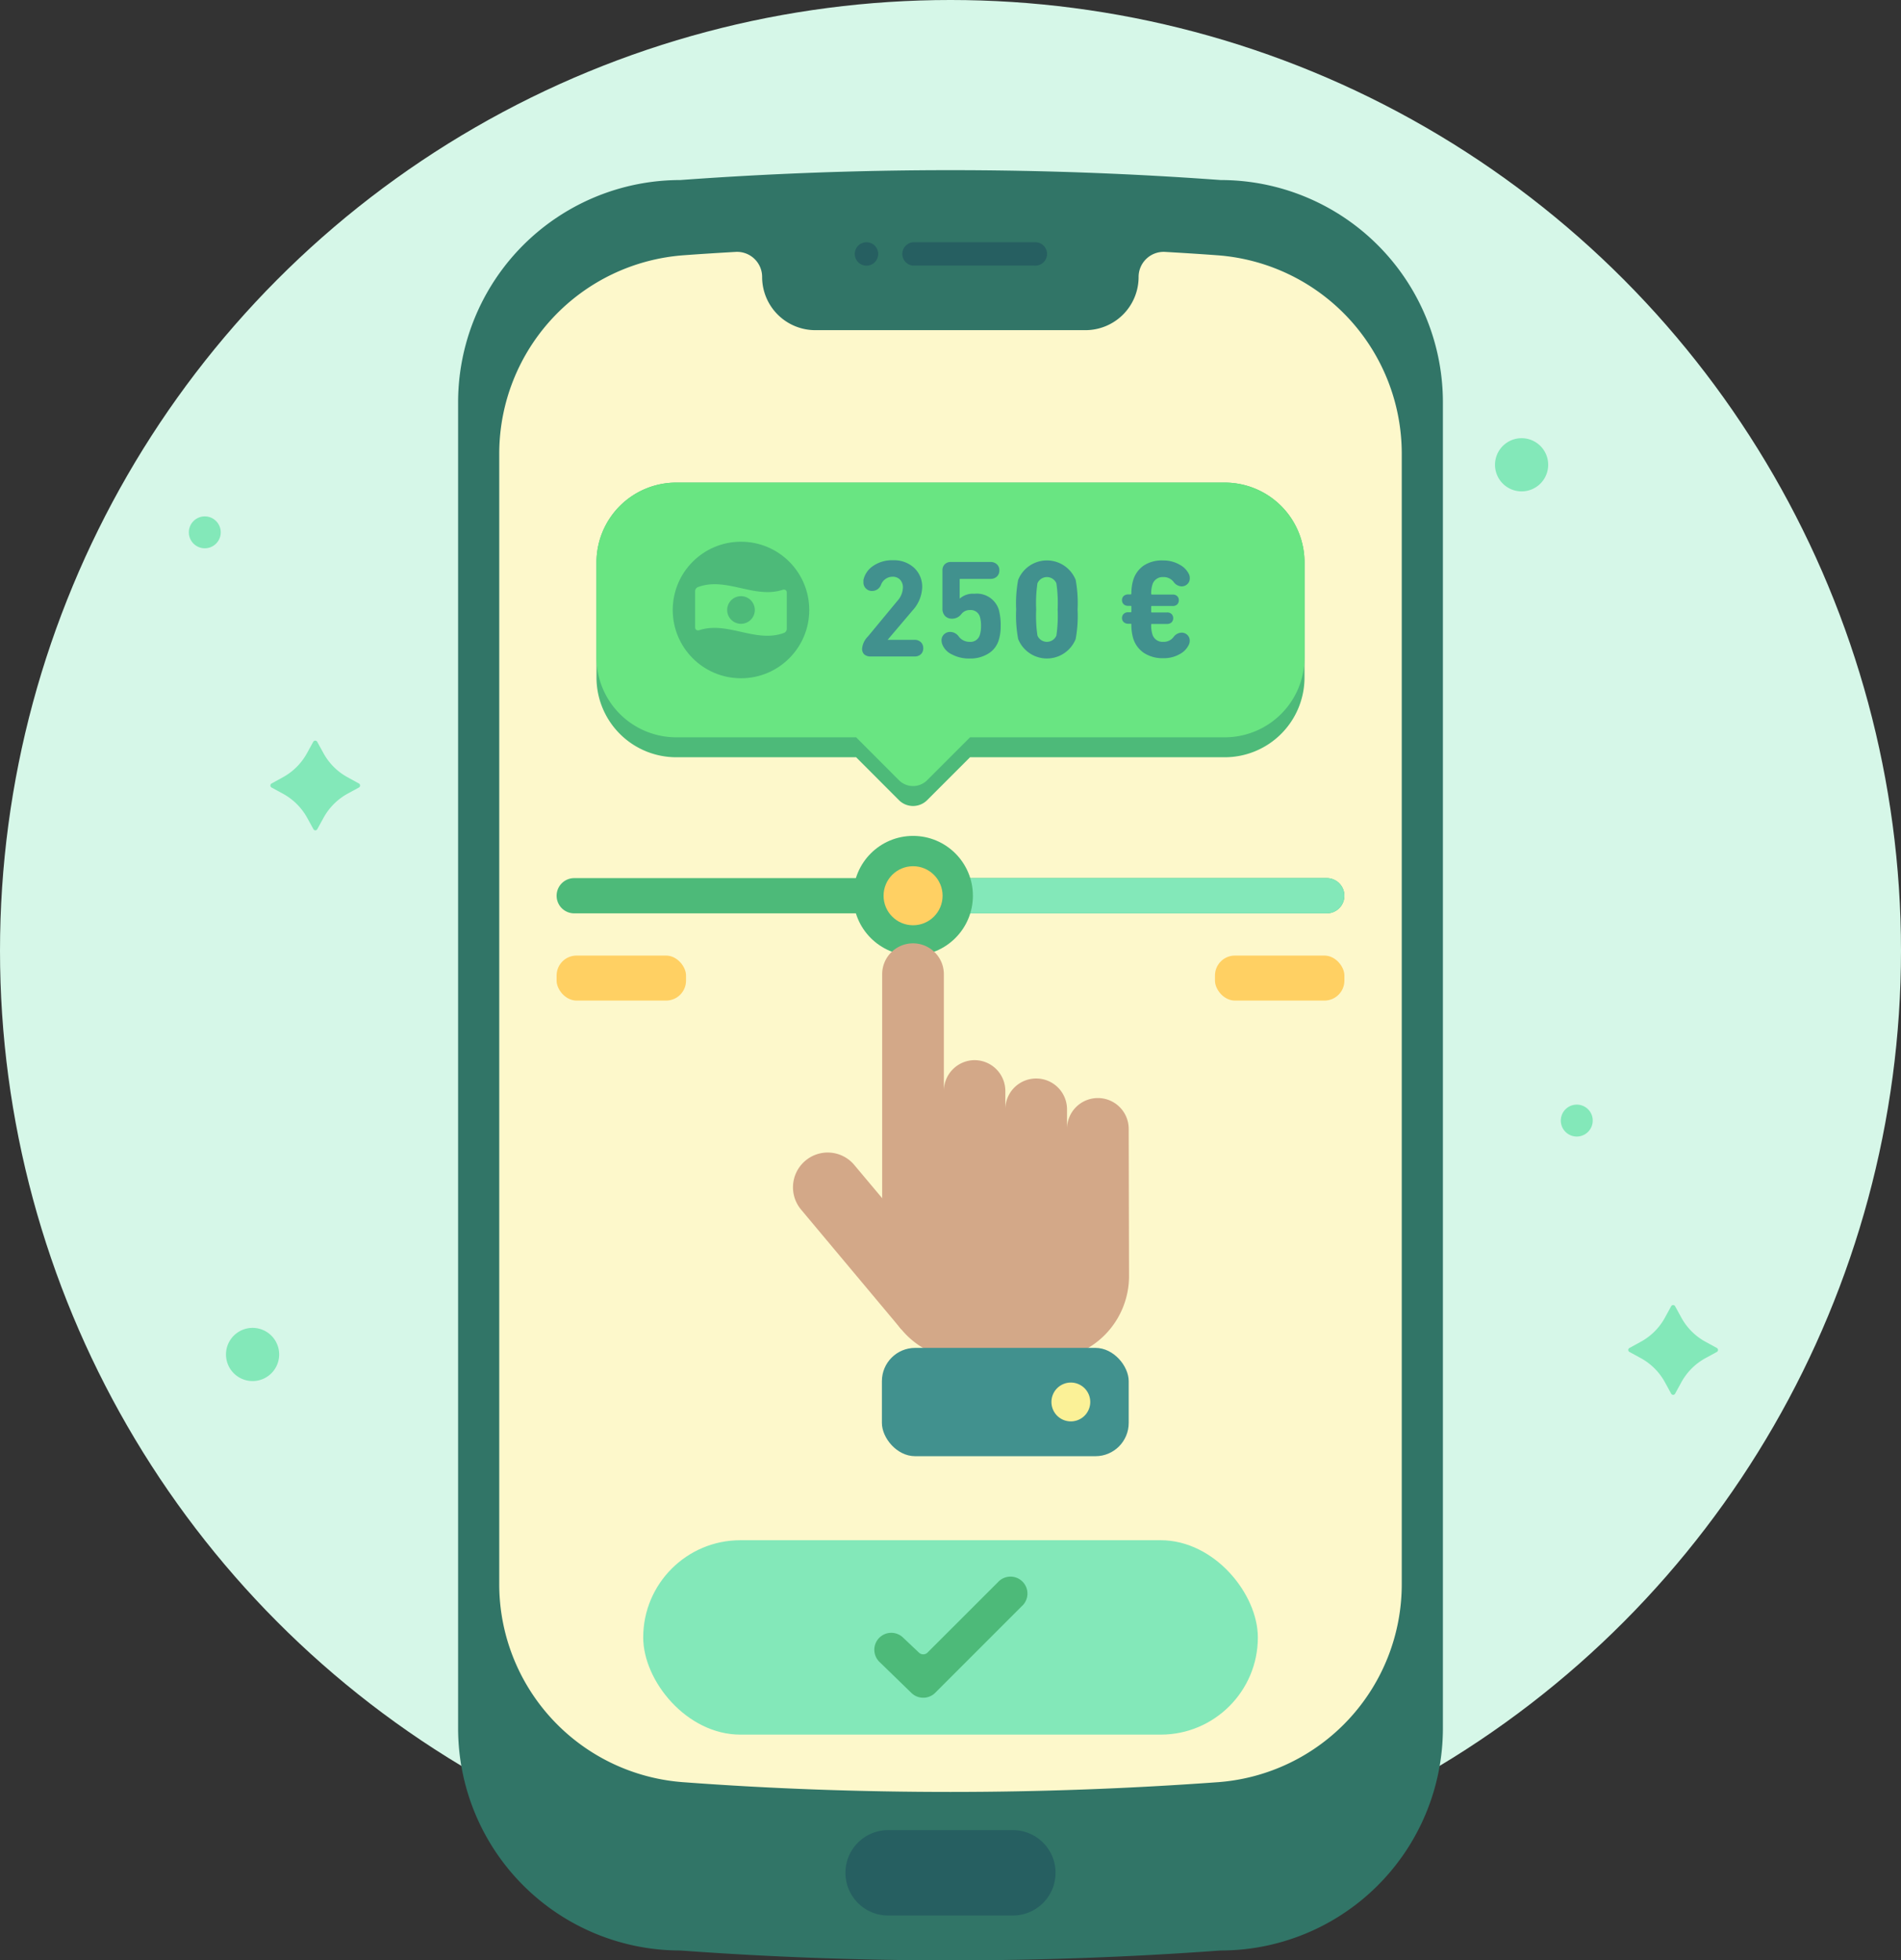 <?xml version="1.0" encoding="UTF-8"?> <svg xmlns="http://www.w3.org/2000/svg" viewBox="0 0 286 294.86"><rect x="0" y="0" width="286" height="294.86" fill="#333333" stroke="none"/><defs><style>.cls-1{fill:#d6f7e8;}.cls-2{fill:#317567;}.cls-3{fill:#fdf8cb;}.cls-4{fill:#265f61;}.cls-5{fill:#83e8b9;}.cls-6{fill:#4dba79;}.cls-7{fill:#ffd063;}.cls-8{fill:#69e582;}.cls-9{fill:#41918e;}.cls-10{fill:#d3a888;}.cls-11{fill:#fbf197;}</style></defs><g id="Layer_2" data-name="Layer 2"><g id="Layer_1-2" data-name="Layer 1"><circle class="cls-1" cx="143" cy="143" r="143"></circle><path class="cls-2" d="M183.64,27.08h0a556.84,556.84,0,0,0-81.28,0h0A33.44,33.44,0,0,0,68.92,60.52V259.94a33.44,33.44,0,0,0,33.44,33.44h0a556.84,556.84,0,0,0,81.28,0h0a33.44,33.44,0,0,0,33.44-33.44V60.52A33.44,33.44,0,0,0,183.64,27.08Z"></path><path class="cls-3" d="M183.05,38.39c-2.57-.19-5.16-.35-7.75-.5a3.77,3.77,0,0,0-4,3.77h0a8,8,0,0,1-8,8H122.66a8,8,0,0,1-8-8h0a3.77,3.77,0,0,0-4-3.77c-2.59.15-5.18.31-7.75.5A29.93,29.93,0,0,0,75.11,68.2V238.26a29.85,29.85,0,0,0,27.62,29.8c13.34,1,26.89,1.47,40.27,1.47s26.93-.5,40.27-1.47a29.85,29.85,0,0,0,27.62-29.8V68.2A29.93,29.93,0,0,0,183.05,38.39Z"></path><path class="cls-4" d="M155.63,36.44H137.38a1.76,1.76,0,0,0,0,3.51h18.25a1.76,1.76,0,1,0,0-3.51Z"></path><path class="cls-4" d="M130.37,36.44a1.76,1.76,0,1,0,1.75,1.75A1.75,1.75,0,0,0,130.37,36.44Z"></path><path class="cls-4" d="M152.64,275.28H133.36a6.42,6.42,0,0,0,0,12.83h19.28a6.42,6.42,0,0,0,0-12.83Z"></path><path class="cls-5" d="M258.29,202.75l-1.7-.93a9.11,9.11,0,0,1-3.64-3.64l-.93-1.7a.34.34,0,0,0-.6,0l-.93,1.7a9.11,9.11,0,0,1-3.64,3.64l-1.7.93a.34.34,0,0,0,0,.6l1.7.93a9.11,9.11,0,0,1,3.64,3.64l.93,1.7a.34.34,0,0,0,.6,0l.93-1.7a9.11,9.11,0,0,1,3.64-3.64l1.7-.93A.34.34,0,0,0,258.29,202.75Z"></path><path class="cls-5" d="M237.22,166.15a2.4,2.4,0,1,0,2.4,2.4A2.39,2.39,0,0,0,237.22,166.15Z"></path><path class="cls-5" d="M228.92,65.91a4,4,0,1,0,4,4A4,4,0,0,0,228.92,65.91Z"></path><path class="cls-5" d="M54,117.85l-1.71-.94a9.12,9.12,0,0,1-3.63-3.63l-.94-1.71a.34.34,0,0,0-.59,0l-.94,1.71a9.12,9.12,0,0,1-3.63,3.63l-1.71.94a.35.35,0,0,0,0,.6l1.71.93A9.19,9.19,0,0,1,46.21,123l.94,1.71a.33.33,0,0,0,.59,0l.94-1.71a9.19,9.19,0,0,1,3.63-3.63l1.71-.93A.35.35,0,0,0,54,117.85Z"></path><circle class="cls-5" cx="30.81" cy="80.07" r="2.4"></circle><path class="cls-5" d="M38,199.73a4,4,0,1,0,4,4A4,4,0,0,0,38,199.73Z"></path><path class="cls-6" d="M199.61,132.08H86.39a2.65,2.65,0,1,0,0,5.3H199.61a2.65,2.65,0,1,0,0-5.3Z"></path><path class="cls-5" d="M199.61,132.08H137.39a2.65,2.65,0,1,0,0,5.3h62.22a2.65,2.65,0,1,0,0-5.3Z"></path><circle class="cls-6" cx="137.37" cy="134.73" r="9"></circle><circle class="cls-7" cx="137.37" cy="134.73" r="4.44"></circle><rect class="cls-7" x="83.74" y="143.73" width="19.47" height="6.77" rx="3"></rect><rect class="cls-7" x="182.79" y="143.73" width="19.47" height="6.77" rx="3"></rect><rect class="cls-5" x="96.77" y="231.67" width="92.47" height="29.24" rx="14.62"></rect><path class="cls-6" d="M138.89,255.36a2.54,2.54,0,0,1-1.8-.75l-4.82-4.68a2.56,2.56,0,0,1-.73-1.8,2.55,2.55,0,0,1,4.34-1.8l2.39,2.26a.91.91,0,0,0,.62.24.9.9,0,0,0,.65-.26L150.12,238a2.55,2.55,0,1,1,3.6,3.6l-13,13A2.53,2.53,0,0,1,138.89,255.36Z"></path><path class="cls-6" d="M184.26,72.59H101.74a12,12,0,0,0-12,12V101.9a12,12,0,0,0,12,12H128.8l6.44,6.45a3,3,0,0,0,4.25,0l6.45-6.45h38.32a12,12,0,0,0,12-12V84.59A12,12,0,0,0,184.26,72.59Z"></path><path class="cls-8" d="M184.26,72.59H101.74a12,12,0,0,0-12,12V98.9a12,12,0,0,0,12,12H128.8l6.44,6.45a3,3,0,0,0,4.25,0l6.45-6.45h38.32a12,12,0,0,0,12-12V84.59A12,12,0,0,0,184.26,72.59Z"></path><path class="cls-9" d="M129.7,97.55a3,3,0,0,1,.88-1.82L135,90.39a3.11,3.11,0,0,0,.84-2,1.68,1.68,0,0,0-.42-1.19,1.49,1.49,0,0,0-1.15-.45,1.85,1.85,0,0,0-1.72,1.2,1.44,1.44,0,0,1-1.33.94,1.28,1.28,0,0,1-.94-.37,1.24,1.24,0,0,1-.38-.93c0-.07,0-.19,0-.36a3.43,3.43,0,0,1,1.45-2.1,5,5,0,0,1,3-.86,4.43,4.43,0,0,1,3.2,1.16,3.87,3.87,0,0,1,1.19,2.92,5.4,5.4,0,0,1-1.44,3.46l-3.76,4.43v0h4a1.33,1.33,0,0,1,1,.35,1.21,1.21,0,0,1,.36.91,1.2,1.2,0,0,1-.36.91,1.37,1.37,0,0,1-1,.33h-6.55a1.39,1.39,0,0,1-1-.34A1.19,1.19,0,0,1,129.7,97.55Z"></path><path class="cls-9" d="M141.75,96.88a1.74,1.74,0,0,1-.1-.55,1.23,1.23,0,0,1,.37-.91,1.3,1.3,0,0,1,.95-.37,1.61,1.61,0,0,1,1.28.7,2,2,0,0,0,1.6.79,1.46,1.46,0,0,0,1.55-1,4.28,4.28,0,0,0,.19-1.37,4.68,4.68,0,0,0-.17-1.41,1.43,1.43,0,0,0-1.49-1,1.57,1.57,0,0,0-1.3.61,1.75,1.75,0,0,1-1.45.69,1.39,1.39,0,0,1-1-.41,1.52,1.52,0,0,1-.39-1.1V85.79a1.22,1.22,0,0,1,.35-.92,1.26,1.26,0,0,1,.94-.34h5.9a1.36,1.36,0,0,1,1,.35,1.17,1.17,0,0,1,.37.91,1.23,1.23,0,0,1-.37.93,1.36,1.36,0,0,1-1,.35h-4.48c-.08,0-.12,0-.12.13V90h.06a2.93,2.93,0,0,1,2.14-.69,3.46,3.46,0,0,1,3.68,2.37,8.92,8.92,0,0,1,.29,2.5,6.83,6.83,0,0,1-.31,2.16,3.6,3.6,0,0,1-1.6,2,5.1,5.1,0,0,1-2.73.71,5.44,5.44,0,0,1-2.7-.62A2.76,2.76,0,0,1,141.75,96.88Z"></path><path class="cls-9" d="M153.18,96.12a19.08,19.08,0,0,1-.3-4.45,19.14,19.14,0,0,1,.3-4.45,4.66,4.66,0,0,1,8.65,0,19.36,19.36,0,0,1,.29,4.45,19.3,19.3,0,0,1-.29,4.45,4.66,4.66,0,0,1-8.65,0Zm2.9-.52a1.55,1.55,0,0,0,2.85,0,20.62,20.62,0,0,0,.19-3.93,20.62,20.62,0,0,0-.19-3.93,1.55,1.55,0,0,0-2.85,0,20.62,20.62,0,0,0-.19,3.93A20.62,20.62,0,0,0,156.08,95.6Z"></path><path class="cls-9" d="M175,99a5.12,5.12,0,0,1-2.87-.77A4.08,4.08,0,0,1,170.48,96a7.34,7.34,0,0,1-.27-2.06c0-.08,0-.12-.13-.12h-.33a1,1,0,0,1-.7-.25.88.88,0,0,1,0-1.23.94.94,0,0,1,.7-.25h.33c.09,0,.13,0,.13-.12v-.72c0-.08,0-.12-.13-.12h-.33a1,1,0,0,1-.7-.24.87.87,0,0,1-.25-.62.84.84,0,0,1,.25-.62,1,1,0,0,1,.7-.24h.33a.12.12,0,0,0,.13-.13,7.07,7.07,0,0,1,.27-2,4.09,4.09,0,0,1,1.63-2.24A5,5,0,0,1,175,84.3a4.85,4.85,0,0,1,2.5.65,3.18,3.18,0,0,1,1.4,1.47A1.41,1.41,0,0,1,179,87a1.14,1.14,0,0,1-.36.85,1.22,1.22,0,0,1-.88.35,1.56,1.56,0,0,1-1.2-.68A1.88,1.88,0,0,0,175,86.8a1.59,1.59,0,0,0-1.64,1.2,4.22,4.22,0,0,0-.17,1.3.12.12,0,0,0,.13.13h3.1a.93.93,0,0,1,.69.24.83.83,0,0,1,.24.62.86.86,0,0,1-.24.62.93.93,0,0,1-.69.24h-3.1c-.09,0-.13,0-.13.12V92c0,.08,0,.12.13.12h2.26a.9.9,0,0,1,.69.25.91.91,0,0,1,0,1.23.94.94,0,0,1-.69.25h-2.26c-.09,0-.13,0-.13.12a4.64,4.64,0,0,0,.17,1.39A1.58,1.58,0,0,0,175,96.54a1.85,1.85,0,0,0,1.55-.71,1.54,1.54,0,0,1,1.2-.67,1.21,1.21,0,0,1,.88.34,1.16,1.16,0,0,1,.36.86,1.33,1.33,0,0,1-.11.56,3.1,3.1,0,0,1-1.4,1.47A4.76,4.76,0,0,1,175,99Z"></path><circle class="cls-6" cx="111.48" cy="91.75" r="10.27"></circle><path class="cls-8" d="M117.73,88.72c-4.25,1.38-8.5-2-12.74-.41a.68.68,0,0,0-.41.58v5.47c0,.37.29.53.65.42,4.25-1.38,8.49,2,12.74.41a.67.67,0,0,0,.4-.58V89.14C118.37,88.77,118.09,88.61,117.73,88.72Z"></path><circle class="cls-6" cx="111.48" cy="91.75" r="2.08"></circle><path class="cls-10" d="M169.81,169.8a4.64,4.64,0,0,0-4.64-4.64h0a4.64,4.64,0,0,0-4.64,4.64v-2.94a4.64,4.64,0,0,0-4.64-4.64h0a4.64,4.64,0,0,0-4.64,4.47h0V164.1a4.64,4.64,0,0,0-4.64-4.64h0A4.65,4.65,0,0,0,142,164.1h0V146.53a4.64,4.64,0,0,0-9.28,0v45.41a12.57,12.57,0,0,0,12.57,12.57h12a12.57,12.57,0,0,0,12.57-12.57Z"></path><path class="cls-10" d="M142.16,191.47l-13.64-16.25a5.21,5.21,0,0,0-7.35-.64h0a5.23,5.23,0,0,0-.65,7.36l15.07,18,3.35.63Z"></path><rect class="cls-9" x="132.68" y="202.74" width="37.13" height="16.29" rx="5"></rect><path class="cls-11" d="M163.17,208.81a2.92,2.92,0,1,0,0,4.13A2.92,2.92,0,0,0,163.17,208.81Z"></path></g></g></svg> 